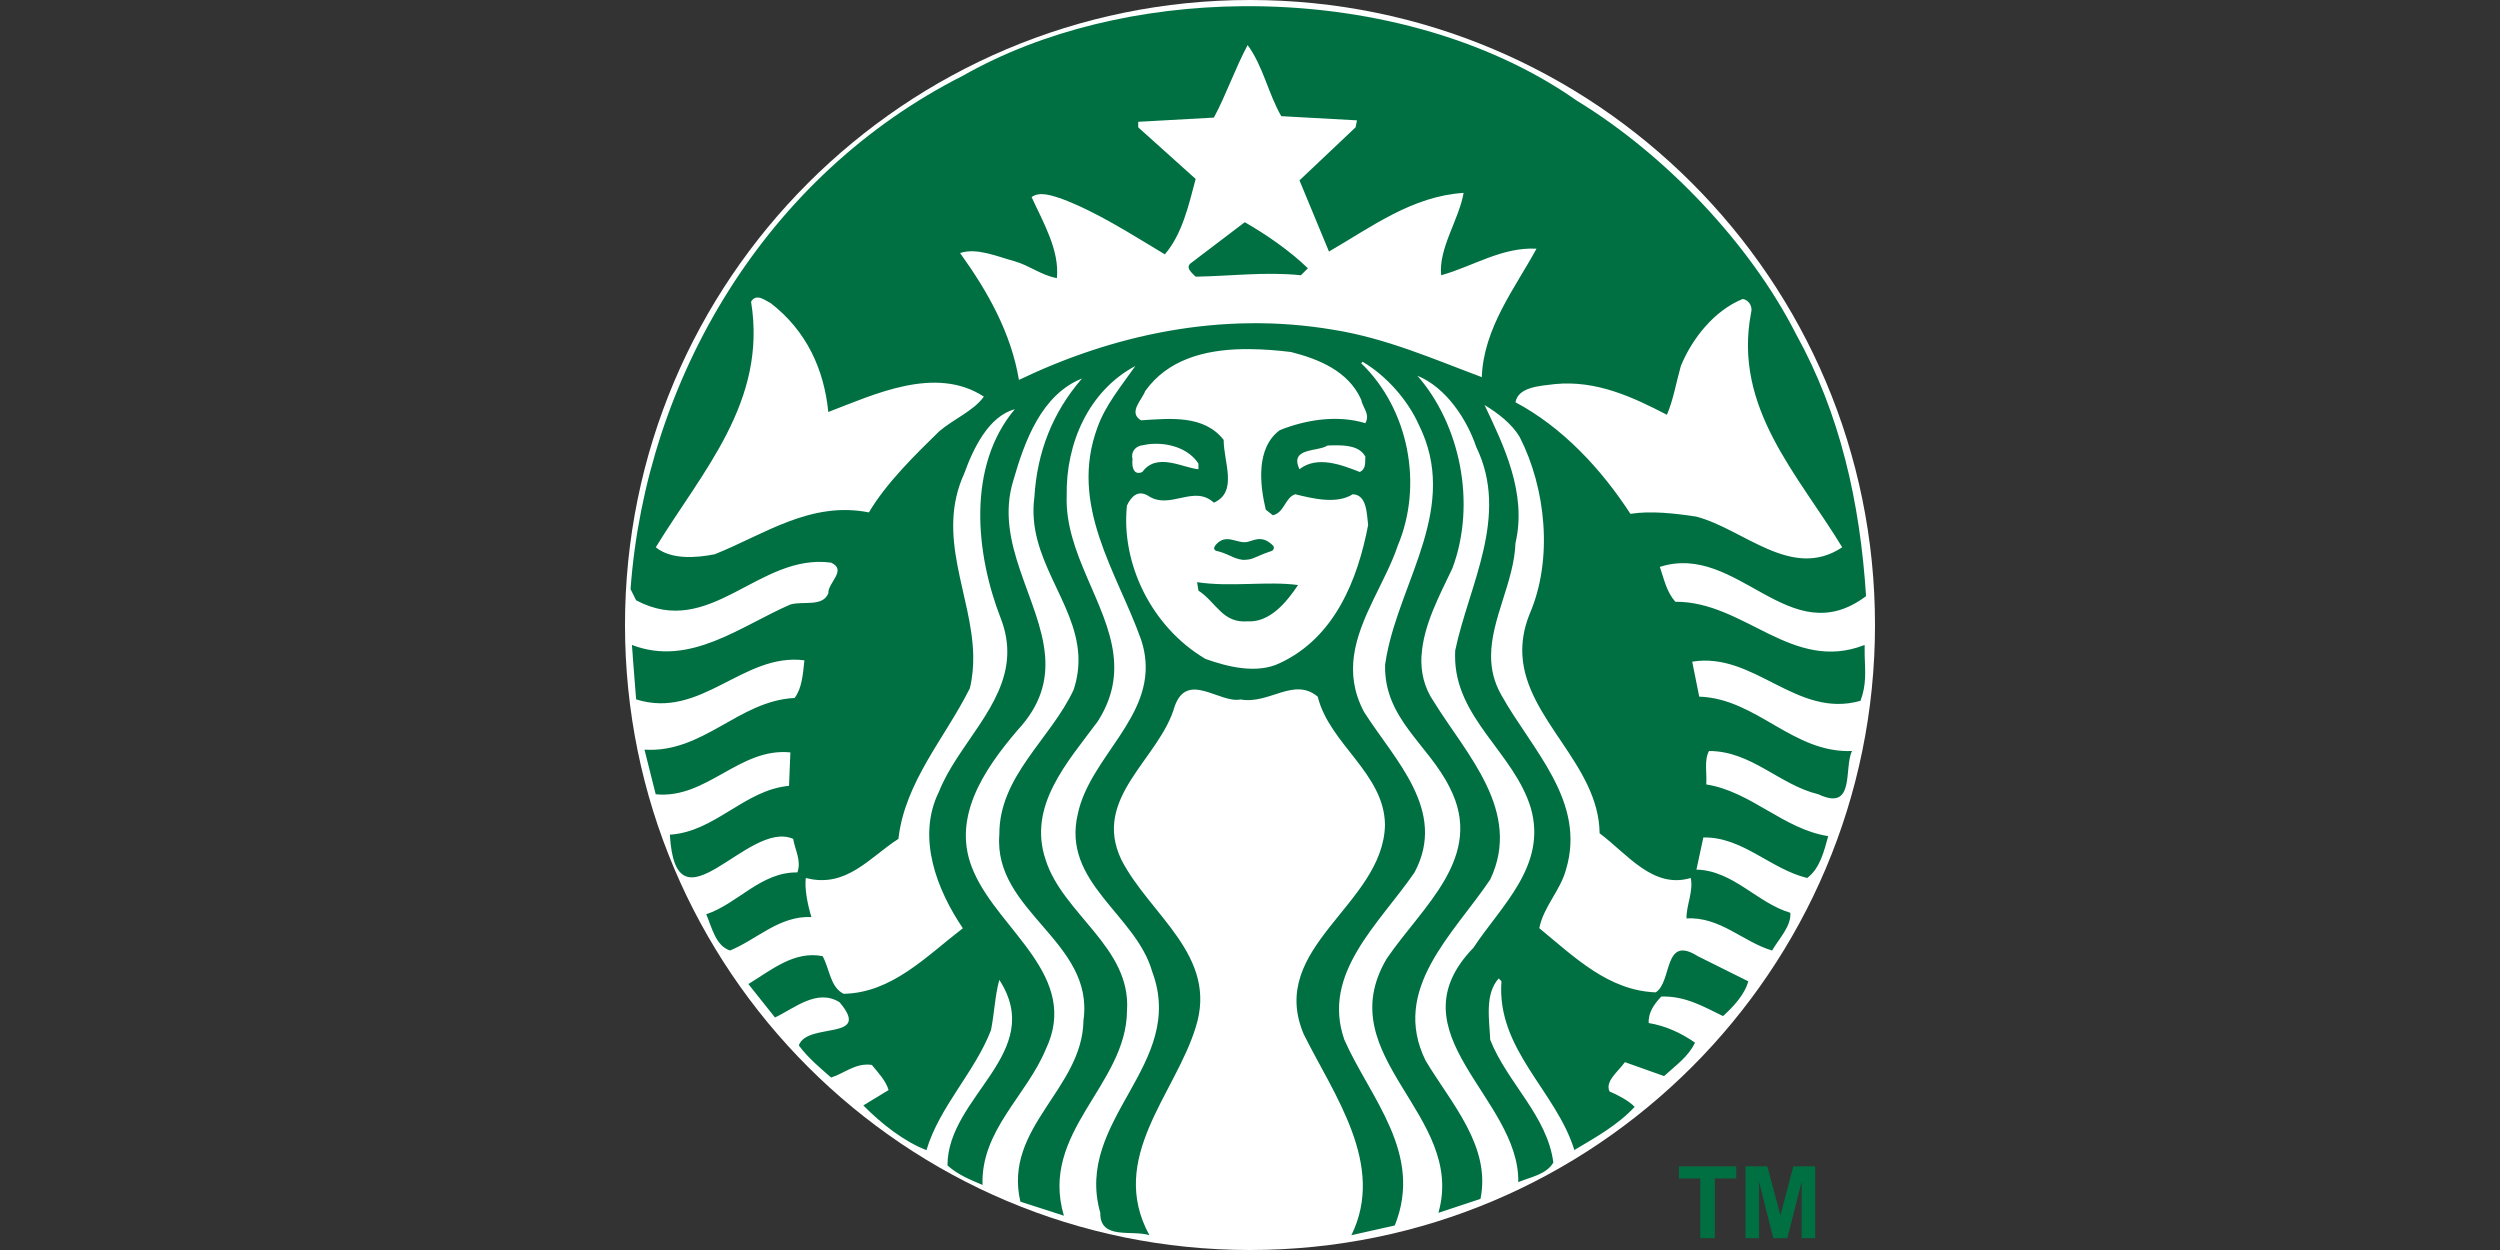 <?xml version="1.0" encoding="utf-8"?>
<!-- Generator: Adobe Illustrator 27.0.0, SVG Export Plug-In . SVG Version: 6.00 Build 0)  -->
<svg version="1.1" id="Livello_1" xmlns="http://www.w3.org/2000/svg" xmlns:xlink="http://www.w3.org/1999/xlink" x="0px" y="0px"
	 viewBox="0 0 200 100" enable-background="new 0 0 200 100" xml:space="preserve">
<rect x="0" y="0" width="200" height="100" fill="#333333" stroke="none"/>
<g id="Page-1_00000003795586567823301650000002305134371615402639_">
	<g id="D_001.3_Homepage_00000016768883074069168330000007081082055900195497_" transform="translate(-516, -1989)">
		<g id="Group-4_00000053514681853867763570000010629367150502104990_" transform="translate(150, 1751)">
			<g id="card-vantaggio-copy-7" transform="translate(292, 220)">
				<g id="starbucks" transform="translate(74, 18)">
					<path id="Fill-1" fill-rule="evenodd" clip-rule="evenodd" fill="#FFFFFF" d="M150,50c0,27.614-22.386,50-50,50
						c-27.614,0-50-22.385-50-50c0-27.614,22.386-50,50-50C127.614,0,150,22.385,150,50"/>
					<path id="Fill-3" fill-rule="evenodd" clip-rule="evenodd" fill="#007042" d="M97.787,43.562
						c0.073,0.298-0.185,0.745,0.223,0.895c1.197-0.259,3.364,0.633,4.033-0.78c-0.466-0.52-1.229-0.756-2.028-0.756
						C99.216,42.92,98.387,43.152,97.787,43.562L97.787,43.562z M95.767,46.574l0.108,0.673c1.461,0.969,1.911,2.61,3.934,2.461
						c1.794,0.106,3.14-1.566,4.034-2.905C101.415,46.469,98.46,46.985,95.767,46.574L95.767,46.574z M135.706,41.329
						c3.812,1.004,7.635,5.135,11.671,2.455c-3.515-5.803-8.747-11.162-7.292-18.751c0.152-0.518-0.184-1.043-0.668-1.115
						c-2.28,0.926-4.047,3.162-4.949,5.359c-0.371,1.299-0.591,2.681-1.114,3.905c-2.732-1.415-5.646-2.784-8.975-2.454
						c-1.199,0.149-2.921,0.227-3.142,1.453c3.777,2.008,6.883,5.359,9.197,8.927C132.047,40.847,134.023,41.071,135.706,41.329
						L135.706,41.329z M122.921,19.896c-2.768-0.146-5.086,1.417-7.629,2.124c-0.222-2.154,1.422-4.428,1.797-6.589
						c-4.113,0.263-7.369,2.726-10.771,4.693c-0.787-1.893-1.577-3.795-2.359-5.694l4.487-4.243l0.115-0.559L102.5,9.293
						c-1.044-1.82-1.456-4.012-2.69-5.687c-1.01,1.897-1.688,3.905-2.697,5.801l-6.055,0.337v0.444l4.595,4.128
						c-0.562,2.122-1.084,4.427-2.466,6.031c-2.692-1.604-5.346-3.351-8.299-4.464c-0.71-0.228-1.723-0.599-2.358-0.115
						c0.934,2.047,2.241,4.249,2.021,6.483c-1.235-0.226-2.205-1.014-3.365-1.345c-1.387-0.376-3.033-1.112-4.38-0.665
						c2.244,3.123,4.076,6.393,4.71,10.152c7.445-3.575,16.128-5.541,25.14-4.014c4.225,0.669,8.11,2.381,11.887,3.792
						C118.692,26.228,121.197,23.061,122.921,19.896L122.921,19.896z M106.639,35.627c-0.148,0.004-0.293,0.011-0.438,0.015
						c-0.784,0.52-3.067,0.146-2.243,1.896c1.422-1.119,3.404-0.335,4.825,0.221c0.526-0.26,0.412-0.78,0.446-1.23
						C108.773,35.685,107.682,35.606,106.639,35.627L106.639,35.627z M108.89,31.959c-1.044-2.308-3.437-3.241-5.61-3.799
						c-1.065-0.13-2.169-0.219-3.265-0.229c-0.205-0.002-0.41-0.005-0.615,0c-3.065,0.061-5.994,0.844-7.784,3.355
						c-0.257,0.708-1.386,1.704-0.338,2.339c2.356-0.15,5.045-0.444,6.615,1.567c0,1.788,1.16,4.166-0.784,5.022
						c-1.611-1.484-3.518,0.631-5.27-0.559c-0.824-0.484-1.345,0.081-1.683,0.788c-0.487,4.612,1.94,9.702,6.278,12.269
						c1.758,0.63,4.12,1.23,5.955,0.335c4.412-2.044,6.24-6.729,7.062-11.045c-0.111-0.821-0.071-2.422-1.23-2.461
						c-1.308,0.823-3.216,0.337-4.602,0c-0.82,0.264-0.857,1.456-1.79,1.682l-0.568-0.451c-0.487-2.043-0.787-4.946,1.122-6.359
						c2.134-0.856,4.639-1.23,6.845-0.559C109.641,33.147,109.005,32.591,108.89,31.959L108.89,31.959z M90.604,36.751
						c-0.074,0.481,0.037,1.341,0.784,1.008c1.161-1.599,3.217-0.334,4.487-0.221v-0.45c-0.697-1.09-2.132-1.637-3.588-1.582
						c-0.336,0.012-0.678,0.061-1.007,0.137C90.793,35.75,90.454,36.194,90.604,36.751L90.604,36.751z M78.71,31.729
						c-3.89-2.53-8.821-0.147-12.446,1.23c-0.337-3.387-1.719-6.473-4.603-8.705c-0.28-0.138-0.666-0.43-1.014-0.451
						c-0.208-0.013-0.407,0.071-0.561,0.336c1.306,7.998-3.919,13.578-7.623,19.645c1.233,1.003,3.214,0.853,4.71,0.558
						c3.926-1.562,7.665-4.281,12.34-3.349c1.382-2.344,3.705-4.614,5.609-6.474C76.286,33.517,77.884,32.881,78.71,31.729
						L78.71,31.729z M149.174,52.437c0.037,1.259,0.157,2.341-0.337,3.629c-5.124,1.45-8.489-3.947-13.461-3.133l0.562,2.798
						c4.6,0.15,7.472,4.538,12.225,4.349c-0.676,1.342,0.301,4.876-2.69,3.463c-3.105-0.743-5.349-3.463-8.751-3.463
						c-0.411,0.75-0.151,1.788-0.223,2.675c3.589,0.56,6.17,3.578,9.758,4.135c-0.337,1.227-0.672,2.6-1.683,3.349
						c-2.919-0.707-5.199-3.315-8.306-3.24l-0.554,2.569c2.954,0.075,4.861,2.675,7.515,3.455c0.073,1.084-0.901,2.052-1.461,3.019
						c-2.356-0.704-4.153-2.718-6.845-2.569c-0.037-1.009,0.564-2.155,0.337-3.233c-3.023,0.894-5.051-1.9-7.291-3.577
						c-0.065-5.487-5.87-9.086-6.177-14.226c-0.059-1.025,0.098-2.119,0.568-3.294c1.908-4.39,1.309-10.089-0.784-14.18
						c-0.636-1.077-1.762-1.927-2.812-2.56c1.536,3.238,3.408,7.065,2.473,11.045c-0.108,3.074-1.931,6.026-1.952,8.99
						c-0.007,1.056,0.219,2.113,0.83,3.18c2.433,4.359,6.809,8.485,5.163,13.951c-0.453,1.679-1.8,2.977-2.135,4.685
						c2.845,2.345,5.537,4.988,9.312,5.136c1.345-0.854,0.598-4.646,3.366-2.897l4.041,2.012c-0.294,1.076-1.201,2.041-2.02,2.781
						c-1.534-0.742-3.029-1.632-4.941-1.56c-0.564,0.595-1.049,1.263-1.006,2.117c1.345,0.221,2.58,0.785,3.704,1.568
						c-0.522,1.118-1.539,1.818-2.474,2.675l-3.135-1.115c-0.523,0.746-1.611,1.528-1.229,2.346
						c0.707,0.303,1.492,0.709,2.012,1.231c-1.384,1.488-3.137,2.445-4.825,3.455c-1.454-4.727-6.243-8.041-5.832-13.507
						l-0.222-0.221c-1.126,1.259-0.749,3.273-0.677,4.907c1.347,3.423,4.561,6.068,5.05,9.822c-0.563,0.966-1.832,1.159-2.805,1.568
						c0.113-6.769-10.207-11.903-3.589-18.75c2.207-3.353,5.906-6.552,4.595-11.169c-1.345-4.456-6.104-7.218-6.062-12.214
						l0.008-0.39c1.083-5.211,4.376-10.755,1.683-16.297c-0.751-2.23-2.428-4.763-4.709-5.695c3.401,3.873,4.75,10.192,2.804,15.404
						c-0.981,2.073-2.33,4.543-2.466,6.98h-0.009c-0.072,1.273,0.189,2.538,1.014,3.737c2.583,4.169,7.067,8.748,4.487,14.18
						c-2.916,4.351-8.003,8.778-5.162,14.508c2.056,3.423,5.238,6.839,4.38,11.046l-3.366,1.115
						c2.244-7.848-8.752-12.46-4.149-20.311c2.842-4.203,7.925-8.149,5.048-13.728c-1.72-3.457-5.275-5.503-5.162-9.824l0.122-0.725
						c1.159-6.127,5.84-11.927,2.567-18.476c-0.861-1.933-2.58-3.904-4.488-5.022l-0.115,0.115c3.816,3.684,4.977,9.743,2.92,14.615
						c-0.96,2.859-3.067,5.705-3.496,8.768c-0.204,1.444-0.032,2.941,0.807,4.518c2.431,3.829,6.692,7.891,4.033,12.842
						c-2.801,4.089-7.477,8.067-5.609,13.384c2.057,4.652,6.353,9.085,4.034,14.853l-3.473,0.781
						c2.767-5.622-1.382-11.2-3.811-16.076c-2.956-6.995,6.351-10.345,6.5-16.74c-0.036-4.127-4.446-6.471-5.379-10.266
						c-1.909-1.602-3.888,0.638-6.17,0.222c-1.685,0.336-4.273-2.308-5.279,0.558c-1.198,4.202-6.655,7.291-4.256,12.276
						c2.282,4.429,7.774,7.667,5.939,13.399c-1.642,5.354-7.068,10.452-3.704,16.626c-1.382-0.446-3.964,0.408-3.927-1.789
						c-2.131-7.477,6.956-11.834,4.149-19.308c-1.306-4.578-7.256-7.107-5.946-12.613c0.968-4.533,6.081-7.701,5.363-12.666
						c-0.058-0.415-0.161-0.841-0.308-1.285c-1.908-5.357-5.801-10.715-3.481-16.969c0.637-1.786,1.91-3.311,3.028-4.907
						c-3.702,1.972-5.57,6.139-5.493,10.379c-0.161,4.612,3.263,8.562,3.75,12.781c0.192,1.703-0.088,3.447-1.284,5.297
						c-2.429,3.279-5.605,6.736-4.149,11.053c1.385,4.355,6.844,6.993,6.508,12.056c-0.037,5.987-7.03,9.715-5.049,16.411
						l-3.481-1.123c-1.382-5.951,4.974-8.996,5.047-14.501c0.899-6.332-7.217-8.681-6.73-14.853
						c-0.035-4.689,4.114-7.66,5.946-11.603c0.315-0.96,0.419-1.867,0.377-2.737c-0.224-4.361-4.175-7.771-3.519-12.674
						c0.22-3.609,1.455-6.772,3.811-9.486c-3.252,1.3-4.595,5.024-5.493,8.15c-1.559,5.012,2.162,9.52,2.535,14.011
						c0.165,1.983-0.321,3.955-2.197,5.97c-2.694,3.159-5.427,7.143-3.481,11.39c2.06,4.684,8.531,8.33,5.724,14.171
						c-1.532,3.684-5.198,6.473-5.047,10.825c-0.971-0.41-1.98-0.818-2.805-1.56c0-5.543,7.925-9.004,4.149-14.845
						c-0.335,1.153-0.406,2.719-0.668,4.021c-1.31,3.387-4.114,6.098-5.163,9.6c-1.755-0.674-3.589-2.089-5.048-3.578l2.021-1.23
						c-0.224-0.746-0.822-1.378-1.344-2.01c-1.313-0.184-2.174,0.673-3.257,1.009c-0.935-0.82-1.837-1.564-2.583-2.569
						c0.671-1.901,5.914-0.329,3.258-3.455c-1.793-1.116-3.593,0.477-5.163,1.221l-2.129-2.675c1.833-1.115,3.66-2.681,5.939-2.232
						c0.562,1.007,0.601,2.486,1.683,3.012c3.853-0.075,6.582-2.973,9.535-5.244c-2.058-3.047-3.734-7.254-1.905-10.939
						c1.465-3.693,5.282-6.803,5.456-10.885c0.039-0.929-0.107-1.907-0.515-2.958c-2.018-5.172-2.731-12.163,1.122-16.741
						c-2.095,0.56-3.33,3.157-4.041,5.129c-2.316,5.05,0.613,9.729,0.714,14.569c0.014,0.871-0.057,1.743-0.269,2.622
						c-1.983,3.981-5.195,7.473-5.717,12.054c-2.282,1.449-4.156,3.981-7.407,3.127c-0.114,0.854,0.148,2.157,0.446,3.125
						c-2.578-0.108-4.336,1.783-6.507,2.676c-1.157-0.37-1.458-1.857-1.905-2.898c2.541-0.854,4.374-3.388,7.292-3.348
						c0.338-0.934-0.19-1.791-0.339-2.683c-3.629-1.603-9.382,7.922-9.865-0.336c3.626-0.223,5.944-3.573,9.535-3.906l0.107-2.675
						c-4.076-0.411-6.698,3.759-10.773,3.348l-0.898-3.569c4.713,0.292,7.521-3.91,12.01-4.135c0.596-0.78,0.668-1.933,0.783-3.012
						c-4.899-0.635-8.261,4.767-13.461,3.126c0,0-0.179-2.249-0.277-3.516h0.007c-0.035-0.495-0.069-0.841-0.069-0.841
						c4.637,1.79,8.711-1.523,12.678-3.233c1.009-0.3,2.582,0.22,3.035-0.895c-0.04-0.856,1.529-1.856,0.223-2.454
						c-5.799-0.783-9.652,6.176-15.598,3.012l-0.446-0.894C51.68,30.316,61.212,14.06,77.028,6.06
						c6.406-3.642,14.364-5.498,22.39-5.564c9.686-0.08,19.473,2.448,26.754,7.575c7.07,4.315,13.832,11.426,17.503,18.644
						c3.51,6.325,5.126,13.421,5.609,20.976c-6.135,4.612-10.25-4.345-16.497-2.34c0.337,0.969,0.523,1.972,1.237,2.79
						c5.537-0.039,9.349,5.729,15.145,3.456L149.174,52.437z M99.582,17.776c1.76,1.009,3.628,2.309,5.048,3.685l-0.558,0.559
						c-2.805-0.297-5.759,0.074-8.417,0.115c-0.296-0.298-0.894-0.746-0.338-1.119L99.582,17.776z"/>
					<polygon id="Fill-5" fill-rule="evenodd" clip-rule="evenodd" fill="#FFFFFF" points="95.77,45.623 103.969,45.623 
						103.969,42.271 95.77,42.271 					"/>
					<path id="Fill-7" fill-rule="evenodd" clip-rule="evenodd" fill="#007042" d="M97.284,44.063
						c1.06,0.249,1.322,0.624,2.16,0.728c0.89-0.016,0.762-0.196,2.314-0.728c0.102-0.036,0.242-0.259,0.069-0.431
						c-0.965-0.952-1.631-0.272-2.235-0.254c-0.802,0.009-1.554-0.683-2.337,0.216C97.122,43.776,97.052,43.955,97.284,44.063"/>
					<polygon id="Fill-9" fill-rule="evenodd" clip-rule="evenodd" fill="#007042" points="136.023,99.054 136.023,94.28 
						134.31,94.28 134.31,93.308 138.899,93.308 138.899,94.28 137.189,94.28 137.189,99.054 					"/>
					<polygon id="Fill-11" fill-rule="evenodd" clip-rule="evenodd" fill="#007042" points="139.639,99.054 139.639,93.308 
						141.385,93.308 142.433,97.228 143.469,93.308 145.218,93.308 145.218,99.054 144.135,99.054 144.135,94.531 142.988,99.054 
						141.865,99.054 140.723,94.531 140.723,99.054 					"/>
				</g>
			</g>
		</g>
	</g>
</g>
</svg>
